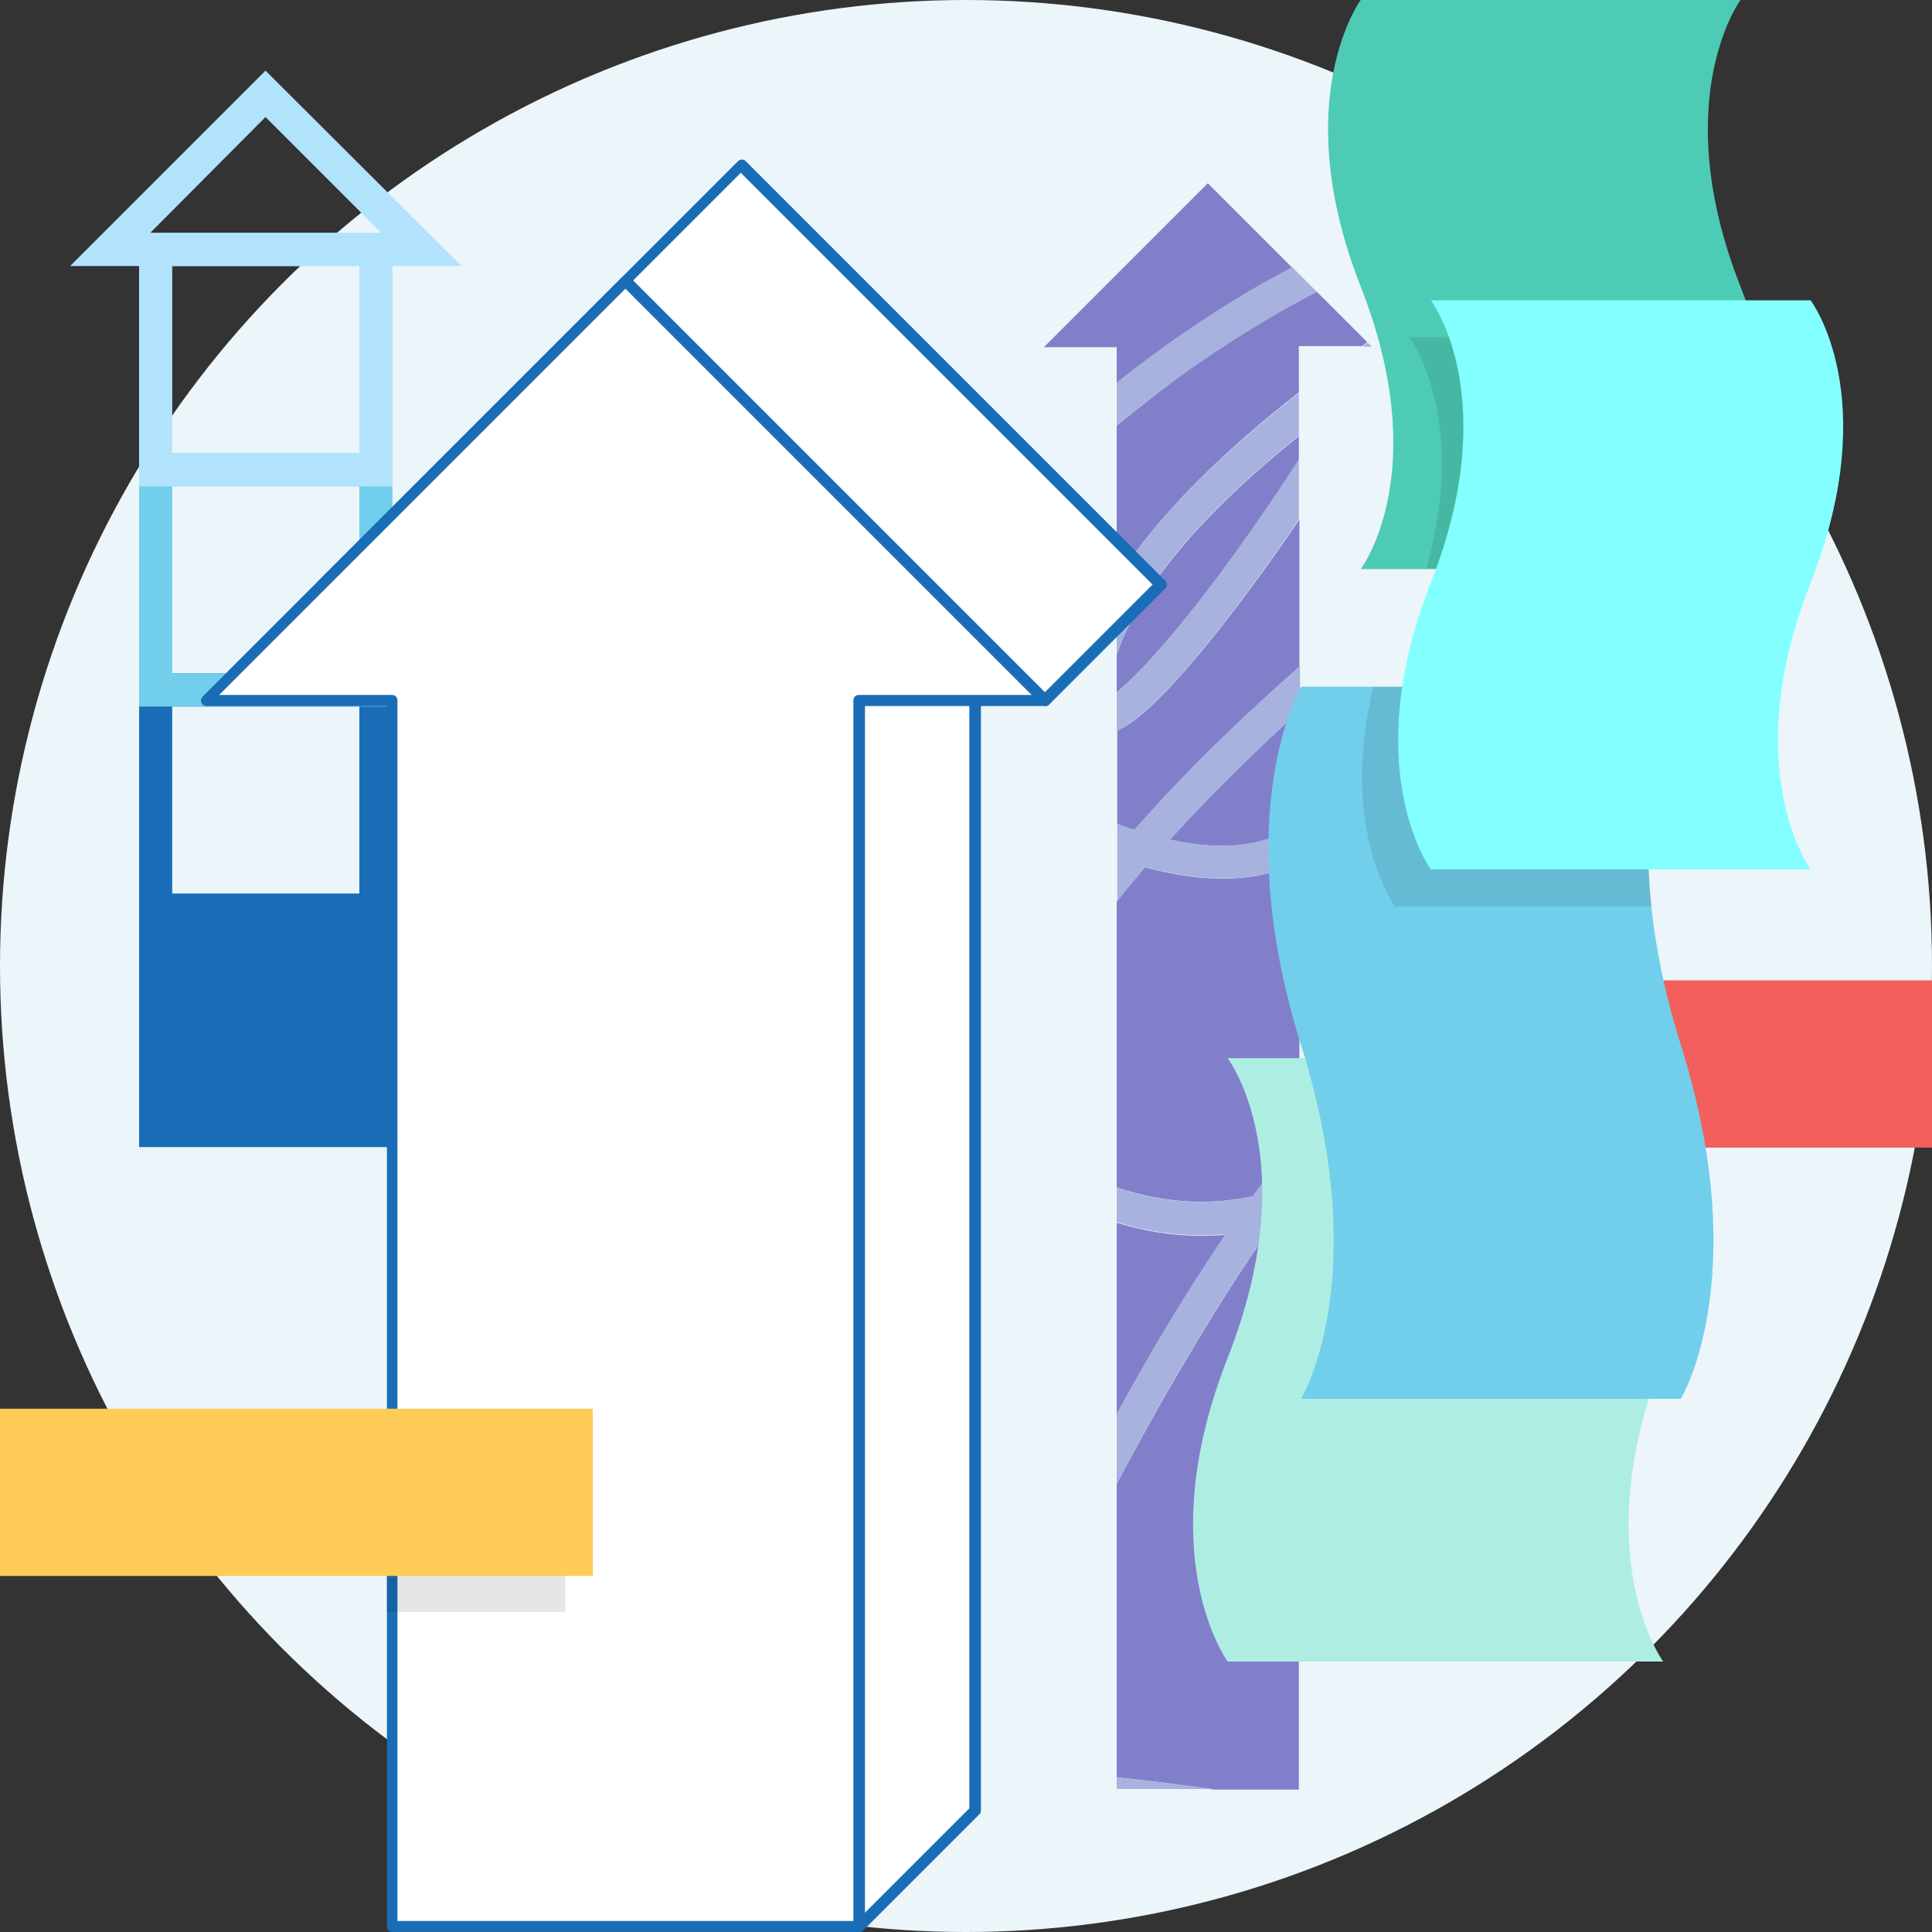 <?xml version="1.0" encoding="utf-8"?>
<!-- Generator: Adobe Illustrator 19.1.0, SVG Export Plug-In . SVG Version: 6.00 Build 0)  -->
<svg version="1.1" id="Layer_1" xmlns="http://www.w3.org/2000/svg" xmlns:xlink="http://www.w3.org/1999/xlink" x="0px" y="0px"
	 viewBox="0 0 350 350" style="enable-background:new 0 0 350 350;" width="350px" height="350px" xml:space="preserve">
<rect x="0" y="0" width="350" height="350" fill="#333333" stroke="none"/>
<style type="text/css">
	.st0{fill:#ECF5F9;}
	.st1{fill:#F25F5C;}
	.st2{fill:#827FCA;}
	.st3{fill:#A7B2DE;}
	.st4{fill:#196DB6;}
	.st5{fill:#71CFEB;}
	.st6{fill:#B1E4FC;}
	.st7{fill:#FFFFFF;}
	.st8{opacity:0.1;}
	.st9{fill:#4ECBB4;}
	.st10{fill:#AEEEE2;}
	.st11{fill:#83FFFF;}
	.st12{fill:#FFCB57;}
</style>
<circle class="st0" cx="175" cy="175" r="175"/>
<g>
	<rect x="242.6" y="177.6" class="st1" width="107.4" height="30.3"/>
</g>
<g>
	<path class="st2" d="M202.3,118.6v6.8c4.9-3.9,15-15.3,28.4-35.1c1.6-2.4,3.2-4.7,4.6-7v-4.3C220.8,90.6,207,104.7,202.3,118.6z"/>
	<path class="st2" d="M202.3,69.4c10.7-8.6,22.1-15.9,31.8-20.9l-15.3-15.3l-29.7,29.7h13.2V69.4z"/>
	<path class="st2" d="M202.3,221.5v34.7c5.9-10.6,12.7-22.1,19.7-32.5C216,224.2,209.4,223.7,202.3,221.5z"/>
	<path class="st2" d="M202.3,268.8V322c4.3,0.4,9.1,1,14,1.7c1.2,0.2,2.4,0.3,3.5,0.5h15.5V220.5c-1.6,0.6-3.2,1.2-4.9,1.6
		C220.2,236.5,210,254.3,202.3,268.8z"/>
	<path class="st2" d="M207.4,157.1c-1.8,2.1-3.5,4.1-5.1,6.2v51.8c9.4,3.2,17.8,3.1,24.7,1.6c2.8-3.8,5.6-7.3,8.4-10.5v-50.1
		C228.1,159.8,218.8,160.2,207.4,157.1z"/>
	<path class="st2" d="M202.3,77.1V105c7.8-12.3,20.4-24.1,33-33.9v-8.4h11.4c0.4-0.2,0.7-0.5,1-0.7l-9.2-9.2
		c-6,3-13.4,7.4-21.7,13.1C211.7,69.6,206.8,73.4,202.3,77.1z"/>
	<path class="st2" d="M211.9,152.1c9.8,2.2,17.5,1.2,23.1-2.8c0.1-0.1,0.2-0.2,0.3-0.3v-20.3C228.4,135.1,219.9,143.3,211.9,152.1z"
		/>
	<path class="st2" d="M203.5,131.8c-0.4,0.2-0.8,0.4-1.1,0.6v16.9c1.1,0.4,2.1,0.8,3.1,1.1c10.3-11.8,21.7-22.4,29.9-29.6V94.1
		C224.5,110.1,211,127.6,203.5,131.8z"/>
	<path class="st3" d="M202.3,105v13.6c4.6-13.9,18.4-28,33-39.7v-7.7C222.7,81,210.1,92.7,202.3,105z"/>
	<path class="st3" d="M202.3,77.1c4.5-3.8,9.4-7.5,14.6-11.1c8.3-5.7,15.6-10,21.7-13.1l-4.5-4.5c-9.7,5-21.1,12.4-31.8,20.9V77.1z"
		/>
	<path class="st3" d="M202.3,215.1v6.3c7.1,2.2,13.7,2.7,19.7,2.2c-7.1,10.4-13.9,21.8-19.7,32.5v12.7c7.7-14.6,17.8-32.3,28.1-46.7
		c1.7-0.5,3.3-1,4.9-1.6v-14.3c-2.8,3.2-5.6,6.7-8.4,10.5C220.1,218.2,211.7,218.4,202.3,215.1z"/>
	<path class="st3" d="M202.3,322v2.1h17.5c-1.1-0.2-2.3-0.3-3.5-0.5C211.5,323,206.6,322.4,202.3,322z"/>
	<path class="st3" d="M248.5,62.8l-0.7-0.7c-0.3,0.2-0.7,0.5-1,0.7H248.5z"/>
	<path class="st3" d="M205.5,150.3c-1-0.3-2.1-0.7-3.1-1.1v14.1c1.6-2.1,3.4-4.2,5.1-6.2c11.3,3,20.7,2.7,27.9-1v-7.1
		c-0.1,0.1-0.2,0.2-0.3,0.3c-5.6,4-13.3,4.9-23.1,2.8c8-8.8,16.5-17,23.5-23.3v-8.1C227.2,127.9,215.8,138.5,205.5,150.3z"/>
	<path class="st3" d="M202.3,125.4v7c0.4-0.2,0.7-0.3,1.1-0.6c7.6-4.2,21-21.7,31.9-37.7V83.2c-1.5,2.3-3,4.6-4.6,7
		C217.3,110,207.3,121.5,202.3,125.4z"/>
</g>
<g>
	<g>
		<path class="st4" d="M71.1,167.9H25.2V122h45.9V167.9z M31.2,161.9h33.9V128H31.2V161.9z"/>
	</g>
	<rect x="25.2" y="161.9" class="st4" width="45.9" height="45.9"/>
	<g>
		<path class="st5" d="M71.1,128H25.2V82.1h45.9V128z M31.2,122h33.9V88.1H31.2V122z"/>
	</g>
	<g>
		<path class="st6" d="M71.1,88.1H25.2V42.2h45.9V88.1z M31.2,82.1h33.9V48.2H31.2V82.1z"/>
	</g>
	<g>
		<path class="st6" d="M83.6,48.2H12.7l35.4-35.4L83.6,48.2z M27.2,42.2h41.9l-21-21L27.2,42.2z"/>
	</g>
</g>
<g>
	<g>
		<g>
			<polygon class="st7" points="210.3,105.9 134.4,29.9 58.4,105.9 92.1,105.9 92.1,328 155.6,349 176.6,328 176.6,121.9 
				189.3,126.9 			"/>
		</g>
		<g>
			<path class="st4" d="M155.6,350c-0.1,0-0.2,0-0.3-0.1l-63.5-21c-0.4-0.1-0.7-0.5-0.7-0.9V106.9H58.4c-0.4,0-0.8-0.2-0.9-0.6
				c-0.2-0.4-0.1-0.8,0.2-1.1l76-76c0.4-0.4,1-0.4,1.4,0l76,76c0.2,0.2,0.3,0.4,0.3,0.7c0,0.3-0.1,0.5-0.3,0.7l-21,21
				c-0.3,0.3-0.7,0.4-1.1,0.2l-11.3-4.4V328c0,0.3-0.1,0.5-0.3,0.7l-21,21C156.1,349.9,155.9,350,155.6,350z M93.1,327.3l62.2,20.6
				l20.3-20.3V121.9c0-0.3,0.2-0.6,0.4-0.8c0.3-0.2,0.6-0.2,0.9-0.1l12.1,4.7l19.8-19.8l-74.6-74.6l-73.6,73.6h31.3c0.6,0,1,0.4,1,1
				V327.3z"/>
		</g>
	</g>
	<g>
		<g>
			<polygon class="st7" points="189.3,126.9 113.4,50.9 37.4,126.9 71.1,126.9 71.1,349 155.6,349 155.6,126.9 			"/>
		</g>
		<g>
			<path class="st4" d="M155.6,350H71.1c-0.6,0-1-0.4-1-1V127.9H37.4c-0.4,0-0.8-0.2-0.9-0.6c-0.2-0.4-0.1-0.8,0.2-1.1l76-76
				c0.4-0.4,1-0.4,1.4,0l76,76c0.3,0.3,0.4,0.7,0.2,1.1c-0.2,0.4-0.5,0.6-0.9,0.6h-32.7V349C156.6,349.6,156.2,350,155.6,350z
				 M72.1,348h82.5V126.9c0-0.6,0.4-1,1-1h31.3l-73.6-73.6l-73.6,73.6h31.3c0.6,0,1,0.4,1,1V348z"/>
		</g>
	</g>
</g>
<g class="st8">
	<g>
		<rect x="70" y="261.7" width="32.4" height="30.3"/>
	</g>
</g>
<g>
	<g>
		<path class="st9" d="M315.3,0c0,0-13.3,18.1,0,51.9s0,51.2,0,51.2h-68.8c0,0,13.3-17.4,0-51.2s0-51.9,0-51.9H315.3z"/>
	</g>
	<g>
		<path class="st10" d="M301.3,301c0,0-14.1-19.2,0-55s0-54.3,0-54.3h-78.9c0,0,14.1,18.5,0,54.3c-14.1,35.8,0,55,0,55H301.3z"/>
	</g>
	<g>
		<path class="st5" d="M304.5,124.4c0,0-13.3,22.6,0,64.9c13.3,42.3,0,64.1,0,64.1h-68.8c0,0,13.3-21.8,0-64.1s0-64.9,0-64.9H304.5z
			"/>
	</g>
	<g>
		<g>
			<g class="st8">
				<g>
					<path d="M318.4,61.1h-63.1c0,0,10.9,14.3,3.1,41.9h56.9C315.3,103.1,326.2,88.8,318.4,61.1z"/>
				</g>
			</g>
		</g>
		<g class="st8">
			<g>
				<path d="M304.5,124.4h-55.7c-6.3,26,3.9,39.8,3.9,39.8h46.5C296.5,138.2,304.5,124.4,304.5,124.4z"/>
			</g>
		</g>
	</g>
	<g>
		<path class="st11" d="M328,157.5c0,0-13.3-18.1,0-51.9c13.3-33.8,0-51.2,0-51.2h-68.8c0,0,13.3,17.4,0,51.2
			c-13.3,33.8,0,51.9,0,51.9H328z"/>
	</g>
</g>
<g>
	<rect x="0" y="255.2" class="st12" width="107.4" height="30.3"/>
</g>
</svg>
